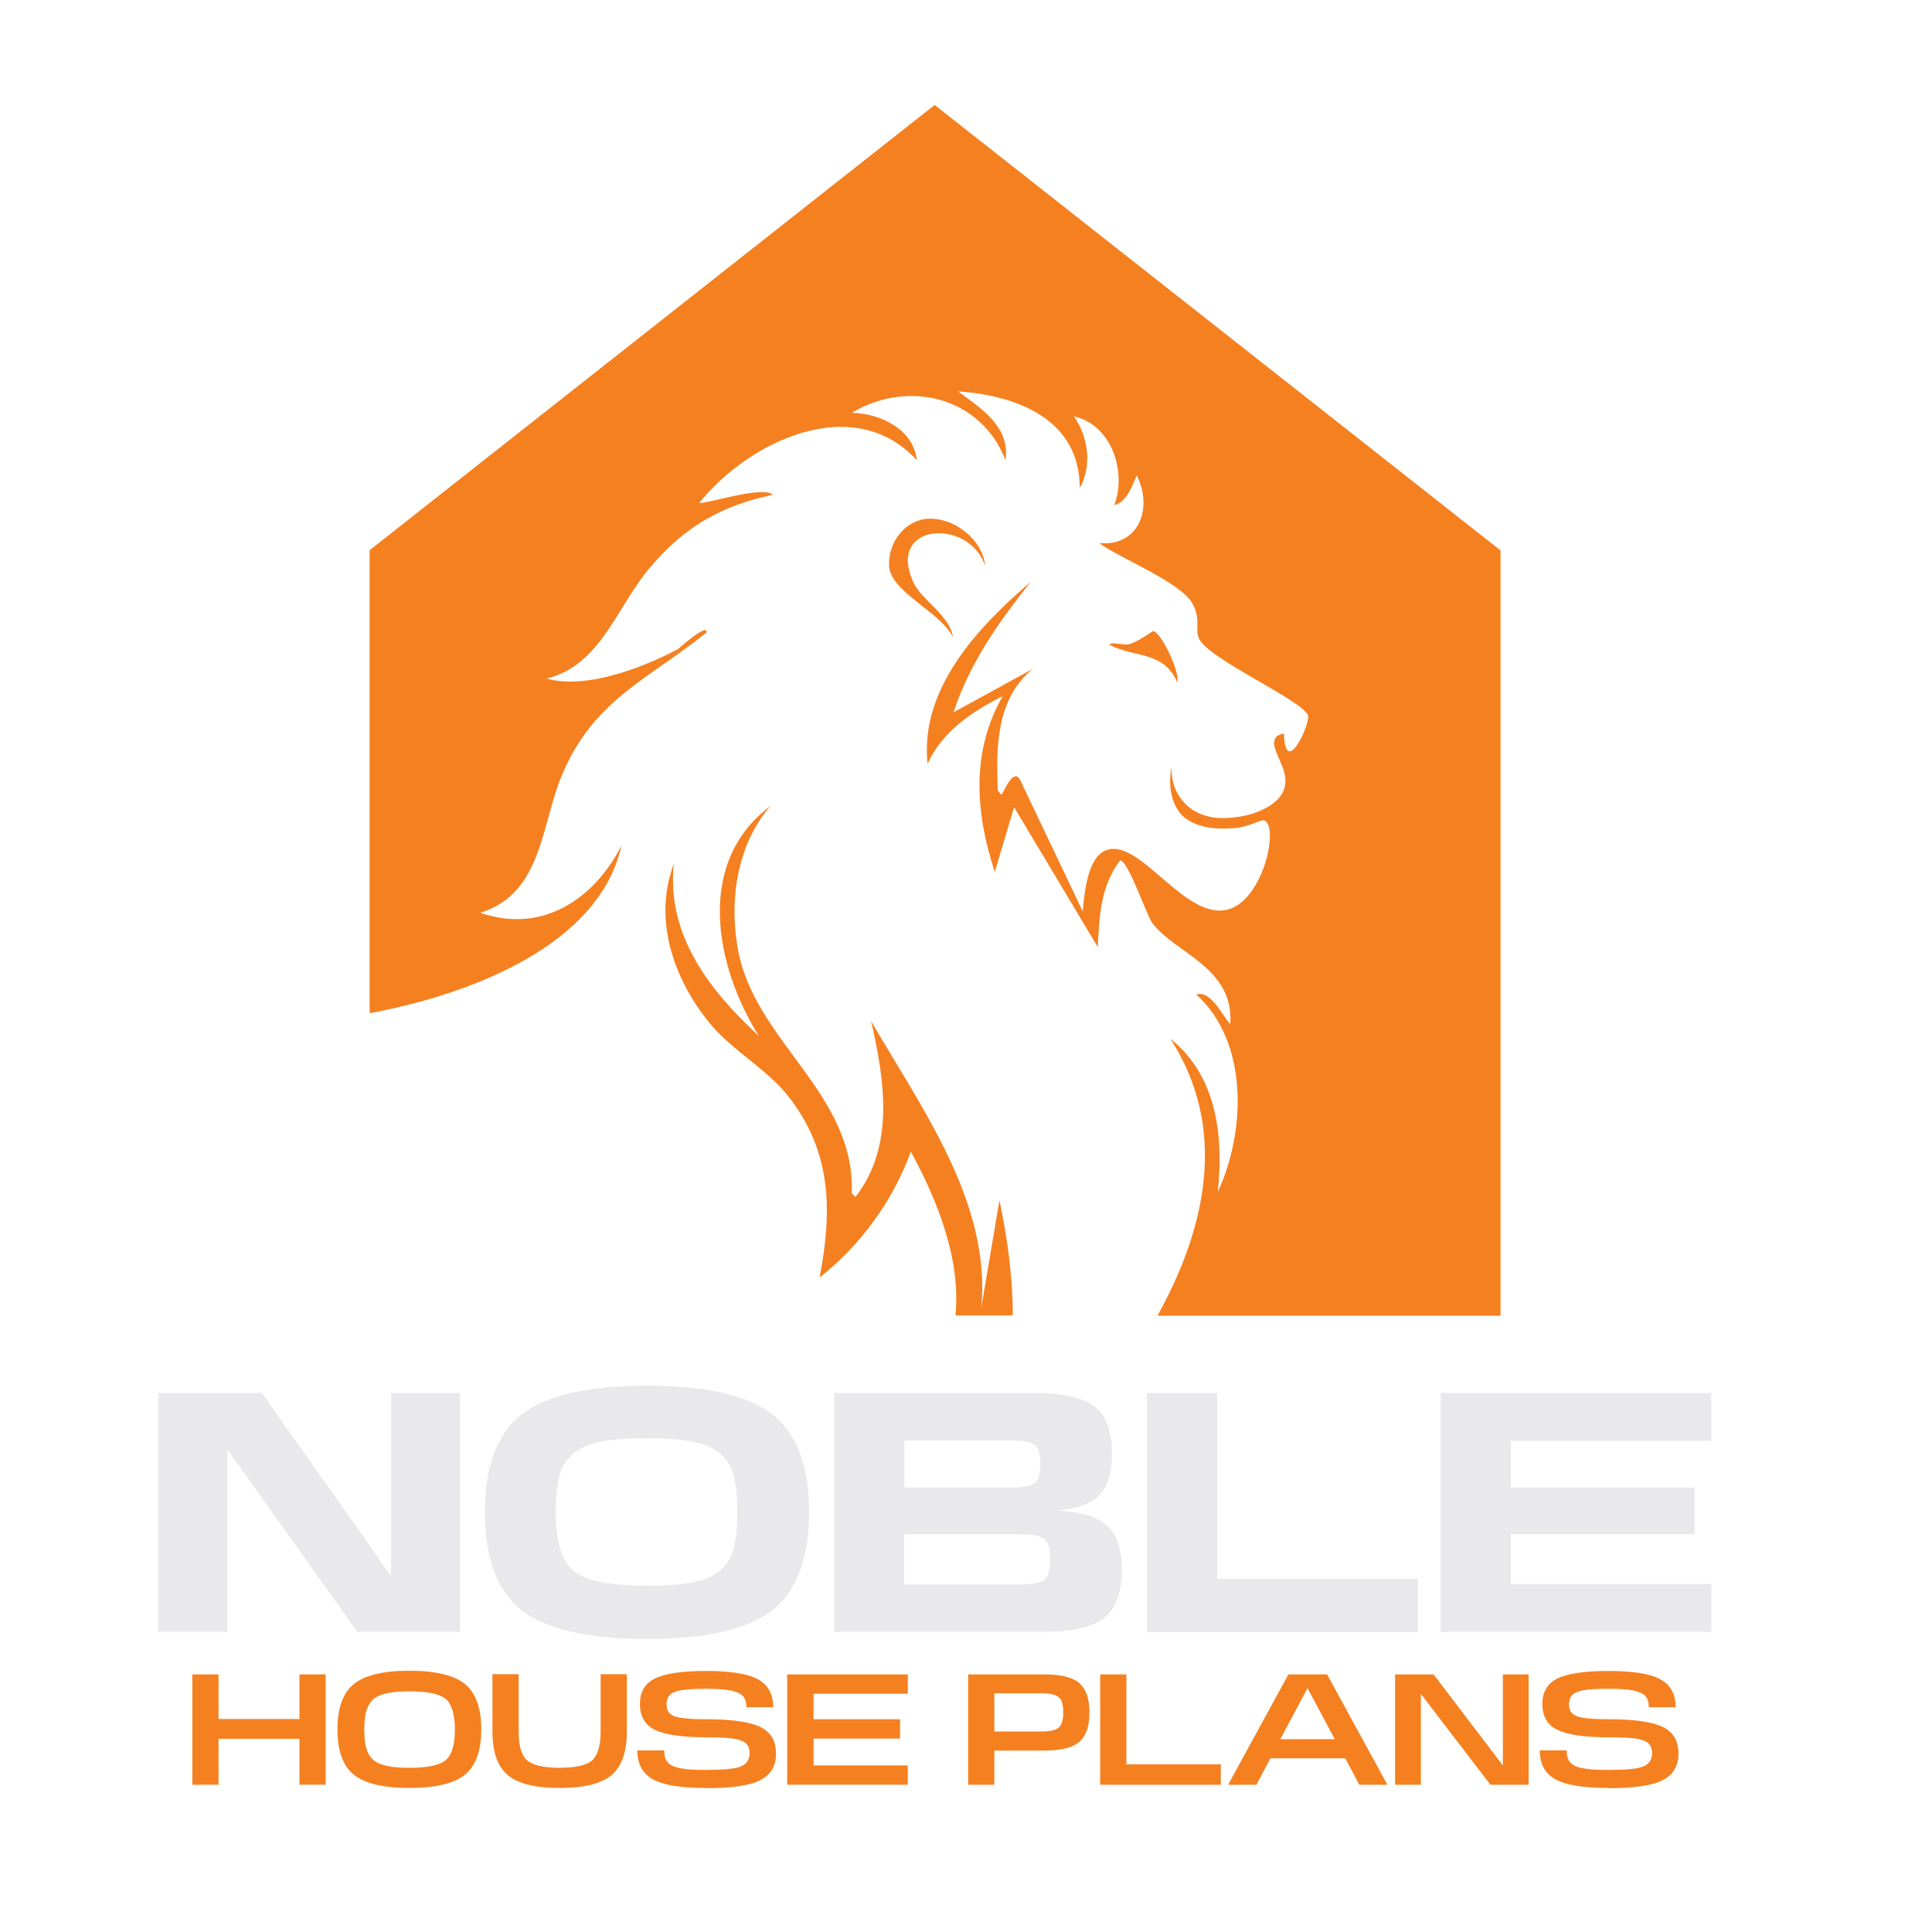 <?xml version="1.0" encoding="UTF-8"?>
<svg id="Layer_1" data-name="Layer 1" xmlns="http://www.w3.org/2000/svg" viewBox="0 0 90 90">
  <defs>
    <style>
    .text_color {
        fill: #E9E8EA;
    }

    .cls-2 {
        fill: #f58020;
    }
    </style>
  </defs>
  <g>
    <path class="text_color" d="M7.38,76.02v-11.13h4.82l6.02,8.53v-8.53h3.2v11.13h-4.77l-6.06-8.5v8.5h-3.19Z"/>
    <path class="text_color" d="M35.98,75.01c-1.14.89-3.09,1.34-5.84,1.34s-4.7-.45-5.84-1.34c-1.14-.9-1.71-2.41-1.71-4.56s.57-3.66,1.71-4.56c1.14-.89,3.09-1.34,5.84-1.34s4.7.45,5.84,1.34c1.14.9,1.71,2.41,1.71,4.56s-.57,3.66-1.71,4.56ZM25.89,70.45c0,1.36.28,2.28.84,2.73.56.46,1.69.69,3.4.69.88,0,1.59-.05,2.12-.15.53-.1.96-.28,1.28-.56.32-.27.54-.62.65-1.04.11-.42.17-.98.17-1.68s-.06-1.27-.17-1.69-.33-.77-.65-1.04c-.32-.27-.75-.46-1.28-.56-.53-.1-1.24-.15-2.12-.15s-1.59.05-2.12.15c-.53.1-.96.28-1.29.56-.33.27-.55.62-.66,1.04s-.17.99-.17,1.69Z"/>
    <path class="text_color" d="M38.86,76.02v-11.13h9.29c1.34,0,2.28.21,2.83.63.55.42.82,1.15.82,2.18,0,.89-.2,1.54-.59,1.95-.4.41-1.07.65-2.03.72,1.12.04,1.92.27,2.38.69.47.42.7,1.12.7,2.08,0,1.06-.28,1.8-.83,2.23-.55.43-1.5.65-2.85.65h-9.72ZM42.13,69.3h4.88c.61,0,1.01-.07,1.18-.2.18-.13.27-.44.27-.91s-.09-.76-.27-.89c-.18-.13-.57-.2-1.18-.2h-4.88v2.2ZM42.13,73.81h5.27c.65,0,1.07-.07,1.25-.21.18-.14.27-.46.27-.96s-.09-.82-.28-.96c-.19-.14-.6-.21-1.25-.21h-5.27v2.34Z"/>
    <path class="text_color" d="M53.43,76.02v-11.13h3.27v8.66h9.35v2.48h-12.62Z"/>
    <path class="text_color" d="M67.11,76.02v-11.13h12.61v2.23h-9.34v2.18h8.56v2.17h-8.56v2.32h9.34v2.23h-12.61Z"/>
    <path class="cls-2" d="M8.96,83.14v-5.14h1.22v2.08h3.77v-2.08h1.22v5.14h-1.22v-2.14h-3.77v2.14h-1.22Z"/>
    <path class="cls-2" d="M19.07,83.29c-1.22,0-2.08-.21-2.59-.62-.51-.41-.76-1.12-.76-2.11s.25-1.69.76-2.11c.51-.41,1.37-.62,2.59-.62s2.09.21,2.59.62c.5.41.76,1.12.76,2.11s-.25,1.69-.76,2.11c-.5.41-1.37.62-2.59.62ZM17.03,79.84c-.04.19-.06.44-.06.73s.02.53.06.73c.04.19.1.36.2.5.09.14.22.25.39.33.17.08.36.13.6.17.23.04.52.05.87.05.84,0,1.4-.12,1.68-.36.28-.24.42-.72.42-1.42s-.14-1.18-.42-1.42c-.28-.24-.84-.36-1.68-.36-.35,0-.64.02-.87.05-.23.04-.43.09-.6.17-.17.08-.29.19-.39.33-.09.14-.16.31-.2.5Z"/>
    <path class="cls-2" d="M28.49,82.69c-.47.4-1.28.6-2.42.6s-1.95-.2-2.42-.6c-.47-.4-.71-1.07-.71-2.03v-2.67h1.22v2.67c0,.67.13,1.11.39,1.34s.77.35,1.52.35,1.27-.12,1.52-.35.39-.68.39-1.34v-2.67h1.22v2.67c0,.95-.24,1.63-.71,2.03Z"/>
    <path class="cls-2" d="M32.9,83.29c-1.17,0-1.99-.13-2.48-.4-.49-.27-.73-.72-.73-1.35h1.25c0,.24.05.43.17.56.11.13.3.22.58.27.28.06.68.08,1.21.08.8,0,1.34-.05,1.61-.16.27-.11.41-.32.41-.62,0-.2-.06-.35-.17-.46-.12-.1-.31-.18-.59-.22-.28-.04-.7-.06-1.26-.06-1.13,0-1.93-.12-2.4-.35-.46-.23-.69-.63-.69-1.2s.23-.95.7-1.19c.47-.23,1.26-.35,2.39-.35s1.94.13,2.41.39c.47.26.71.69.71,1.3h-1.25c0-.23-.05-.4-.16-.52s-.29-.2-.56-.26c-.27-.05-.65-.08-1.16-.08-.73,0-1.22.05-1.47.15-.25.1-.37.3-.37.58s.12.46.37.55c.24.09.73.14,1.47.14,1.2,0,2.04.12,2.53.36.49.24.73.65.73,1.24s-.25.99-.74,1.24-1.33.37-2.52.37Z"/>
    <path class="cls-2" d="M36.67,83.14v-5.14h5.62v.9h-4.39v1.19h4.03v.9h-4.03v1.25h4.39v.9h-5.62Z"/>
    <path class="cls-2" d="M45.1,83.14v-5.14h3.54c.77,0,1.32.13,1.63.4.32.27.48.72.48,1.37s-.16,1.11-.48,1.38c-.32.27-.86.4-1.63.4h-2.32v1.59h-1.22ZM46.32,80.66h2.18c.41,0,.68-.06.82-.18.14-.12.21-.36.21-.71s-.07-.59-.21-.71c-.14-.12-.41-.18-.82-.18h-2.18v1.78Z"/>
    <path class="cls-2" d="M51.25,83.14v-5.14h1.22v4.19h4.4v.95h-5.62Z"/>
    <path class="cls-2" d="M57.21,83.14l2.81-5.14h1.8l2.81,5.14h-1.31l-.65-1.23h-3.49l-.65,1.23h-1.31ZM59.65,81.02h2.53l-1.27-2.38-1.27,2.38Z"/>
    <path class="cls-2" d="M64.99,83.14v-5.14h1.79l3.23,4.24v-4.24h1.2v5.14h-1.78l-3.24-4.23v4.23h-1.2Z"/>
    <path class="cls-2" d="M74.94,83.29c-1.17,0-1.99-.13-2.48-.4-.49-.27-.73-.72-.73-1.35h1.25c0,.24.05.43.17.56.11.13.3.22.58.27.28.06.68.08,1.21.08.8,0,1.34-.05,1.61-.16.27-.11.41-.32.41-.62,0-.2-.06-.35-.17-.46-.12-.1-.31-.18-.59-.22-.28-.04-.7-.06-1.26-.06-1.13,0-1.93-.12-2.4-.35-.46-.23-.69-.63-.69-1.2s.23-.95.7-1.19c.47-.23,1.26-.35,2.39-.35s1.94.13,2.41.39c.47.26.71.69.71,1.3h-1.25c0-.23-.05-.4-.16-.52s-.29-.2-.56-.26c-.27-.05-.65-.08-1.16-.08-.73,0-1.22.05-1.47.15-.25.1-.37.3-.37.58s.12.46.37.55c.24.09.73.14,1.47.14,1.2,0,2.04.12,2.53.36.49.24.73.65.73,1.24s-.25.99-.74,1.24-1.33.37-2.52.37Z"/>
  </g>
  <g>
    <path class="cls-2" d="M69.9,25.64v35.65h-15.98c2.25-4.06,3.31-8.71.6-12.9,2.17,1.73,2.48,4.52,2.21,7.13,1.31-2.81,1.44-6.98-1-9.19.67-.23,1.21.98,1.58,1.38.19-2.65-2.56-3.29-3.63-4.71-.27-.37-1.13-2.92-1.5-2.92-.9,1.17-.98,2.62-1.04,4.04l-3.9-6.52-.9,3.02c-.9-2.75-1.12-5.6.37-8.19-1.44.71-2.85,1.69-3.5,3.15-.37-3.48,2.33-6.36,4.81-8.48-1.48,1.85-2.85,3.79-3.6,6.08l3.69-2.02c-1.71,1.4-1.71,3.65-1.63,5.67l.17.19c.06,0,.54-1.31.87-.69l2.92,6.13c.13-1.85.54-2.65,1.08-2.85,1.58-.62,3.69,3.33,5.71,2.75,1.58-.46,2.31-3.65,1.73-4.1-.19-.17-.5.19-1.37.31-.37.02-1.75.19-2.56-.62-.71-.81-.5-2-.46-2.21,0,.23,0,.94.5,1.54.73.92,1.9.85,2.29.81.96-.06,2.35-.56,2.5-1.5.17-.88-.79-1.75-.42-2.25.06-.08.19-.13.37-.17.06,2.06,1.17-.31,1.13-.81-.1-.67-4.79-2.71-5.1-3.65-.17-.4.1-.85-.27-1.56-.5-1-3.38-2.13-4.37-2.85,1.88.17,2.52-1.67,1.75-3.15-.21.5-.48,1.25-1.04,1.38.6-1.6-.17-3.77-1.88-4.13.67.96.85,2.29.27,3.33,0-3.19-2.92-4.31-5.67-4.5,1.1.81,2.44,1.67,2.21,3.21-1.12-2.94-4.54-3.79-7.15-2.21,1.4.04,2.87.81,3.02,2.21-2.94-3.21-7.81-.9-10.13,1.98.08.13,2.96-.83,3.42-.37-2.38.5-4.1,1.48-5.67,3.33-1.58,1.81-2.31,4.6-4.86,5.23,1.81.52,4.46-.5,6.11-1.37.1-.08,1.4-1.25,1.33-.77-2.77,2.21-5.27,3.15-6.73,6.63-.98,2.33-.92,5.54-3.81,6.42,2.87,1,5.31-.63,6.58-3.13-1.02,4.62-6.96,6.92-11.73,7.81v-21.57L43.54,4.89l26.36,20.75Z"/>
    <path class="cls-2" d="M42.54,27.1c.33.81,1.73,1.58,1.85,2.58-.54-1.13-2.73-2.02-2.96-3.19-.13-1.04.58-2.15,1.65-2.31,1.27-.17,2.71.94,2.81,2.17-.77-2.25-4.6-1.98-3.35.75Z"/>
    <path class="cls-2" d="M46.56,55.92c.37,1.75.62,3.56.62,5.36h-2.67c.25-2.58-.79-5.27-2.08-7.63-.83,2.27-2.31,4.33-4.25,5.86.6-3.12.56-5.86-1.44-8.42-.98-1.25-2.56-2.12-3.6-3.33-1.71-2.04-2.75-4.86-1.75-7.52-.35,3.33,1.67,5.9,3.96,8.02-2.06-3.29-2.96-8.11.54-10.71-1.52,1.75-1.92,4.27-1.54,6.52.69,4.4,5.5,6.79,5.33,11.52l.17.17c1.85-2.37,1.35-5.48.73-8.19,2.33,4.02,5.61,8.48,5.13,13.36l.85-5.02Z"/>
    <path class="cls-2" d="M51.66,30.04c.17-.19.75.08,1.02-.06.31-.08,1-.58,1.04-.58.37.04,1.27,1.94,1.12,2.38-.65-1.48-1.98-1.12-3.17-1.75Z"/>
  </g>
</svg>